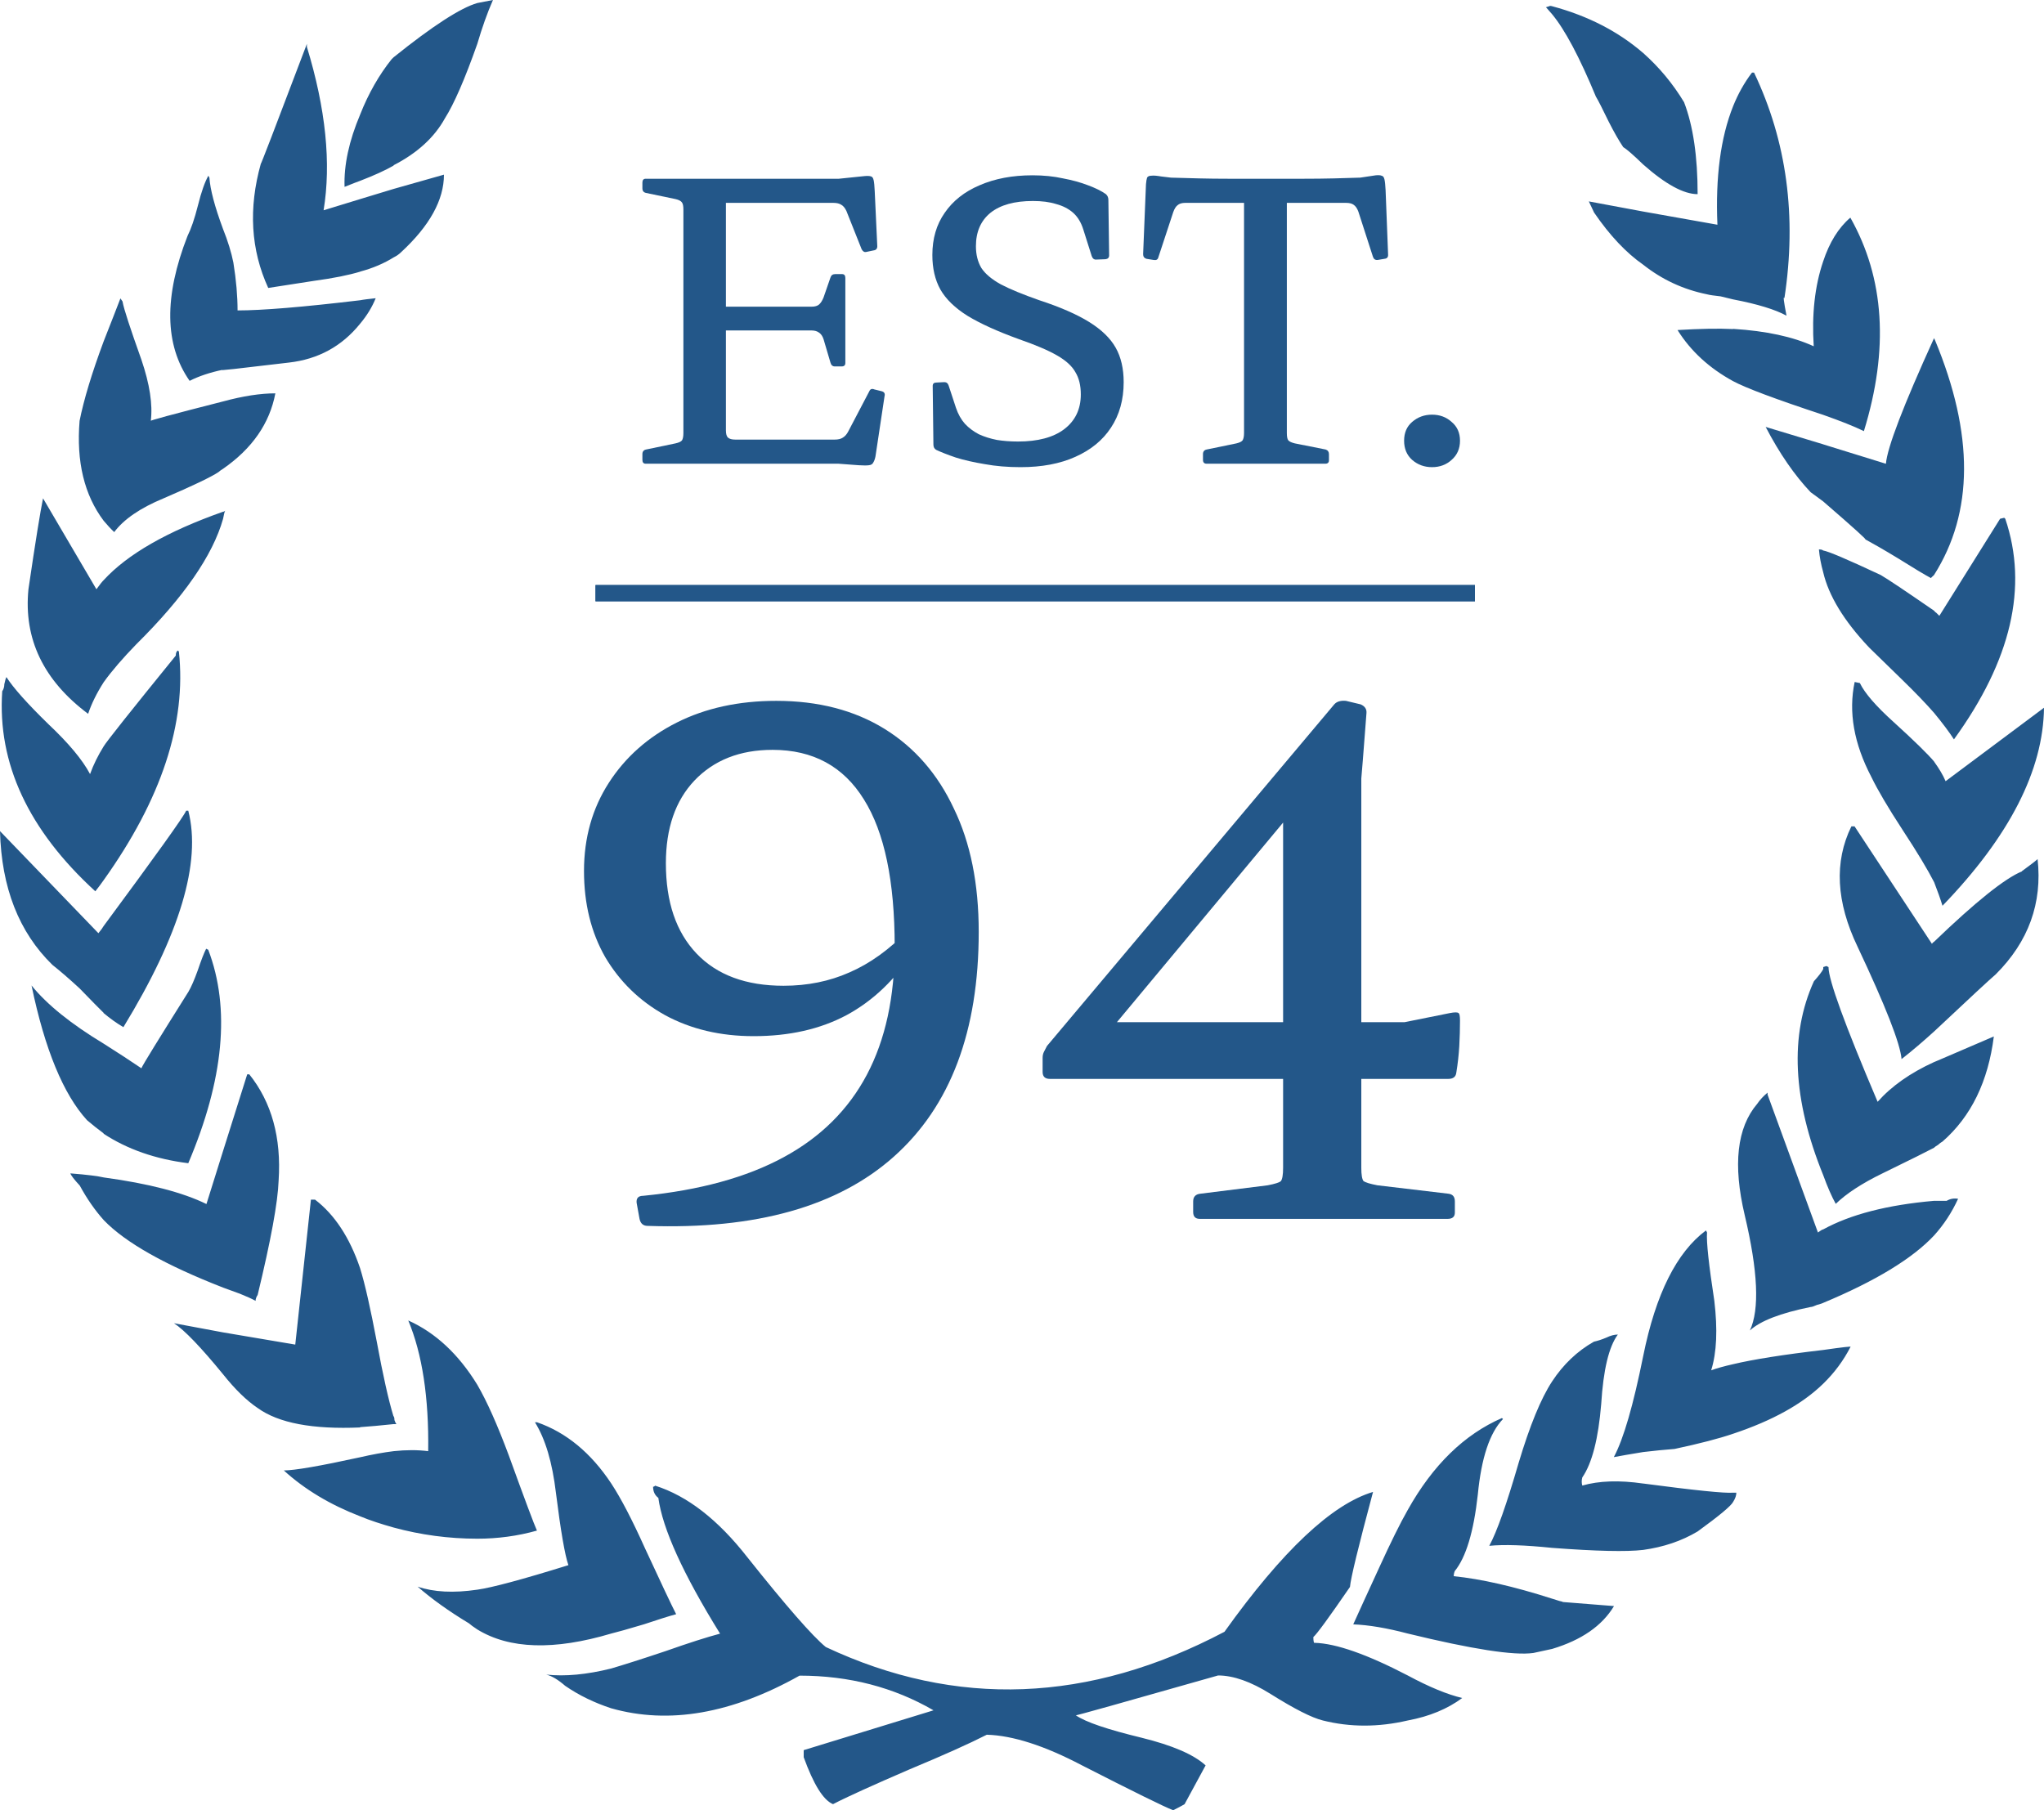 <svg width="35" height="31" viewBox="0 0 35 31" fill="none" xmlns="http://www.w3.org/2000/svg">
<g id="WREATH">
<g id="Layer_1-2">
<path id="Vector" d="M1.776 17.346C1.705 17.277 1.567 17.137 1.363 16.926C1.185 16.762 1.03 16.628 0.897 16.523C0.324 15.964 0.025 15.2 0 14.233L1.685 15.981C1.733 15.924 1.761 15.882 1.774 15.859C2.671 14.646 3.142 13.989 3.188 13.883H3.224C3.451 14.768 3.081 16.003 2.113 17.59C1.993 17.52 1.881 17.438 1.771 17.346H1.776ZM1.634 15.265C0.487 14.216 -0.046 13.074 0.038 11.838C0.061 11.804 0.074 11.764 0.074 11.717C0.087 11.659 0.097 11.617 0.11 11.595C0.229 11.781 0.469 12.05 0.826 12.398C1.172 12.724 1.412 13.01 1.542 13.256C1.601 13.092 1.68 12.935 1.774 12.783C1.822 12.701 2.233 12.184 3.01 11.227C3.01 11.18 3.023 11.152 3.046 11.14L3.063 11.157C3.196 12.381 2.765 13.686 1.774 15.074C1.725 15.143 1.677 15.208 1.631 15.265H1.634ZM1.509 12.224C0.744 11.652 0.403 10.941 0.487 10.091C0.607 9.275 0.691 8.755 0.737 8.534L1.651 10.091C1.71 10.008 1.753 9.956 1.776 9.934C2.182 9.491 2.862 9.101 3.82 8.763C3.833 8.763 3.843 8.758 3.856 8.745C3.843 8.768 3.833 8.815 3.82 8.884C3.642 9.514 3.145 10.23 2.332 11.035C2.105 11.269 1.919 11.483 1.776 11.682C1.657 11.868 1.567 12.05 1.509 12.224ZM1.776 19.41C1.68 19.34 1.585 19.263 1.491 19.184C1.086 18.741 0.767 17.97 0.54 16.876C0.803 17.202 1.216 17.535 1.776 17.873C2.016 18.025 2.23 18.164 2.421 18.294C2.444 18.236 2.714 17.799 3.227 16.983C3.275 16.901 3.328 16.779 3.387 16.615C3.446 16.441 3.494 16.317 3.53 16.247L3.566 16.265C3.948 17.267 3.833 18.485 3.224 19.92C2.663 19.85 2.179 19.681 1.771 19.413L1.776 19.41ZM4.376 22.277C4.315 22.242 4.226 22.203 4.108 22.155C3.976 22.108 3.882 22.073 3.823 22.051C2.832 21.665 2.151 21.282 1.779 20.897C1.623 20.723 1.486 20.524 1.366 20.303C1.269 20.198 1.216 20.129 1.205 20.094C1.491 20.116 1.682 20.141 1.779 20.164C2.544 20.268 3.13 20.42 3.535 20.619L3.82 19.709L4.233 18.398H4.269C4.651 18.875 4.819 19.482 4.771 20.216C4.758 20.589 4.638 21.24 4.412 22.175C4.389 22.21 4.376 22.245 4.376 22.28V22.277ZM1.955 9.111C1.894 9.054 1.835 8.989 1.776 8.919C1.443 8.477 1.305 7.905 1.363 7.206C1.435 6.846 1.572 6.39 1.776 5.843C1.896 5.54 1.99 5.296 2.062 5.11L2.098 5.162C2.12 5.291 2.23 5.622 2.421 6.159C2.564 6.579 2.617 6.928 2.582 7.209C2.533 7.209 2.946 7.097 3.818 6.875C4.164 6.781 4.463 6.736 4.715 6.736C4.618 7.248 4.32 7.681 3.818 8.029C3.782 8.051 3.757 8.069 3.746 8.081C3.627 8.163 3.311 8.315 2.796 8.536C2.401 8.7 2.12 8.892 1.955 9.113V9.111ZM3.82 6.331C3.594 6.378 3.402 6.443 3.247 6.522C2.816 5.906 2.806 5.078 3.211 4.041C3.27 3.924 3.331 3.75 3.39 3.516C3.448 3.282 3.509 3.113 3.568 3.009L3.586 3.044C3.599 3.242 3.675 3.533 3.818 3.919C3.902 4.128 3.961 4.322 3.996 4.496C4.045 4.799 4.068 5.073 4.068 5.316C4.486 5.316 5.184 5.259 6.165 5.142C6.224 5.13 6.315 5.12 6.433 5.107C6.372 5.259 6.282 5.406 6.165 5.545C5.854 5.93 5.449 6.152 4.947 6.209C4.075 6.313 3.698 6.356 3.818 6.331H3.82ZM6.168 24.445C5.355 24.48 4.771 24.371 4.412 24.112C4.22 23.983 4.024 23.791 3.82 23.535C3.438 23.068 3.158 22.777 2.979 22.66L3.82 22.817L5.056 23.026L5.324 20.544H5.395C5.729 20.8 5.987 21.191 6.165 21.715C6.249 21.984 6.343 22.404 6.451 22.973C6.558 23.555 6.654 23.98 6.736 24.249C6.749 24.261 6.754 24.284 6.754 24.319C6.767 24.353 6.777 24.376 6.789 24.388H6.736C6.522 24.411 6.331 24.428 6.163 24.44L6.168 24.445ZM6.168 4.652C5.976 4.71 5.714 4.764 5.38 4.809C4.926 4.879 4.664 4.921 4.593 4.931C4.294 4.279 4.251 3.568 4.468 2.797C4.445 2.879 4.707 2.198 5.255 0.751V0.803C5.579 1.865 5.673 2.797 5.541 3.601L6.168 3.409L6.741 3.235L7.602 2.991C7.602 3.422 7.358 3.867 6.868 4.319C6.833 4.354 6.789 4.384 6.744 4.406C6.575 4.511 6.384 4.593 6.17 4.65L6.168 4.652ZM9.195 26.211C8.861 26.305 8.52 26.35 8.173 26.35C7.684 26.35 7.205 26.285 6.741 26.159C6.527 26.099 6.336 26.037 6.168 25.967C5.653 25.768 5.217 25.507 4.86 25.181C5.039 25.181 5.474 25.107 6.168 24.955C6.372 24.908 6.563 24.873 6.741 24.851C6.955 24.828 7.154 24.828 7.332 24.851C7.345 23.931 7.23 23.185 6.991 22.613C7.457 22.822 7.852 23.19 8.173 23.714C8.342 24.005 8.52 24.408 8.711 24.92C8.986 25.679 9.147 26.109 9.195 26.213V26.211ZM6.741 2.835C6.598 2.917 6.407 3.004 6.168 3.096C6.132 3.108 6.043 3.143 5.9 3.2C5.887 2.827 5.976 2.414 6.168 1.959C6.31 1.599 6.491 1.283 6.705 1.015L6.741 0.98C7.409 0.443 7.888 0.134 8.173 0.052L8.441 0C8.344 0.221 8.255 0.472 8.173 0.751C7.959 1.358 7.773 1.783 7.618 2.027C7.439 2.352 7.146 2.621 6.739 2.83L6.741 2.835ZM11.578 27.643C11.446 27.678 11.262 27.738 11.023 27.817C10.748 27.899 10.564 27.951 10.467 27.974C9.488 28.265 8.724 28.242 8.173 27.904C8.102 27.857 8.054 27.822 8.031 27.8C7.684 27.591 7.391 27.38 7.151 27.171C7.427 27.265 7.766 27.283 8.173 27.223C8.423 27.188 8.943 27.049 9.733 26.803C9.672 26.629 9.601 26.213 9.519 25.562C9.458 25.05 9.341 24.647 9.16 24.356H9.195C9.697 24.53 10.12 24.881 10.467 25.405C10.635 25.661 10.826 26.029 11.041 26.507C11.316 27.101 11.494 27.479 11.578 27.643ZM22.509 28.133C22.879 28.143 23.412 28.332 24.105 28.692C24.474 28.891 24.785 29.018 25.038 29.078C24.788 29.264 24.477 29.394 24.105 29.463C23.603 29.58 23.118 29.58 22.652 29.463C22.461 29.416 22.163 29.264 21.755 29.008C21.421 28.799 21.12 28.692 20.858 28.692C19.222 29.157 18.409 29.386 18.421 29.374C18.59 29.491 18.964 29.617 19.55 29.759C20.075 29.889 20.44 30.045 20.644 30.232L20.284 30.896C20.284 30.896 20.205 30.943 20.088 31C19.933 30.94 19.413 30.684 18.528 30.232C17.884 29.893 17.338 29.719 16.897 29.707C16.599 29.859 16.156 30.058 15.572 30.301C14.95 30.57 14.514 30.766 14.264 30.896C14.096 30.826 13.931 30.557 13.762 30.092V29.971L15.985 29.289C15.304 28.894 14.54 28.695 13.691 28.695C12.531 29.346 11.456 29.535 10.465 29.254C10.179 29.16 9.914 29.033 9.677 28.869C9.557 28.765 9.45 28.7 9.353 28.677C9.677 28.712 10.047 28.677 10.465 28.573C10.668 28.513 10.977 28.416 11.397 28.275C11.792 28.136 12.103 28.036 12.33 27.976C11.695 26.952 11.344 26.176 11.273 25.651C11.211 25.604 11.183 25.54 11.183 25.46C11.196 25.46 11.206 25.455 11.219 25.442C11.77 25.617 12.294 26.024 12.796 26.666C13.464 27.506 13.913 28.019 14.14 28.205C16.372 29.254 18.648 29.167 20.967 27.944C21.959 26.556 22.808 25.758 23.511 25.549C23.261 26.482 23.129 27.024 23.116 27.176C22.756 27.7 22.547 27.986 22.489 28.034C22.489 28.091 22.494 28.128 22.507 28.138L22.509 28.133ZM26.758 27.434C27.354 27.482 27.647 27.504 27.637 27.504C27.433 27.842 27.081 28.086 26.579 28.237L26.256 28.307C25.922 28.354 25.206 28.242 24.105 27.974C23.745 27.879 23.434 27.827 23.172 27.817C23.256 27.631 23.404 27.305 23.62 26.837C23.812 26.417 23.972 26.091 24.105 25.858C24.535 25.089 25.073 24.565 25.718 24.284L25.736 24.301C25.509 24.535 25.366 24.965 25.305 25.594C25.234 26.236 25.101 26.671 24.91 26.905C24.897 26.939 24.892 26.969 24.892 26.992C25.359 27.039 25.919 27.166 26.577 27.377C26.684 27.412 26.745 27.429 26.755 27.429L26.758 27.434ZM28.137 25.405C29.021 25.522 29.533 25.574 29.678 25.562H29.732C29.732 25.609 29.714 25.661 29.678 25.718C29.643 25.788 29.439 25.957 29.069 26.226C28.794 26.39 28.483 26.494 28.137 26.542C27.851 26.576 27.331 26.564 26.577 26.507C26.11 26.459 25.754 26.447 25.501 26.472C25.634 26.228 25.799 25.756 26.003 25.055C26.195 24.413 26.386 23.948 26.577 23.657C26.768 23.366 27.008 23.137 27.293 22.976C27.352 22.963 27.425 22.941 27.507 22.906C27.578 22.871 27.645 22.854 27.703 22.854C27.548 23.063 27.454 23.461 27.418 24.043C27.369 24.637 27.262 25.057 27.094 25.301C27.081 25.348 27.081 25.395 27.094 25.44C27.38 25.358 27.726 25.346 28.134 25.405H28.137ZM27.331 1.664C27.046 0.975 26.794 0.505 26.579 0.246C26.518 0.177 26.483 0.134 26.472 0.124L26.526 0.107C26.526 0.107 26.544 0.094 26.579 0.107C27.189 0.271 27.708 0.537 28.139 0.91C28.414 1.154 28.646 1.435 28.837 1.751C28.993 2.158 29.069 2.683 29.069 3.325C28.83 3.325 28.519 3.155 28.137 2.817C27.968 2.653 27.856 2.556 27.795 2.519C27.724 2.414 27.64 2.268 27.545 2.081C27.438 1.86 27.367 1.721 27.331 1.661V1.664ZM29.408 3.849C29.373 3.034 29.462 2.357 29.676 1.82C29.76 1.611 29.867 1.417 30 1.243H30.035C30.596 2.419 30.769 3.707 30.555 5.107C30.532 5.06 30.543 5.16 30.591 5.406C30.4 5.301 30.094 5.207 29.676 5.127L29.462 5.075C29.355 5.063 29.276 5.053 29.23 5.04C28.825 4.958 28.46 4.789 28.137 4.533C27.851 4.334 27.568 4.038 27.296 3.64L27.206 3.449L28.139 3.623L29.411 3.849H29.408ZM29.678 23.361C30.025 23.279 30.54 23.197 31.22 23.118C31.554 23.07 31.71 23.053 31.687 23.065C31.567 23.299 31.412 23.508 31.22 23.695C30.861 24.045 30.349 24.328 29.678 24.552C29.439 24.634 29.105 24.721 28.674 24.813C28.506 24.826 28.328 24.843 28.137 24.866C27.922 24.901 27.754 24.93 27.634 24.953C27.803 24.637 27.968 24.06 28.137 23.222C28.351 22.16 28.71 21.444 29.212 21.071L29.23 21.106C29.217 21.27 29.261 21.66 29.355 22.277C29.413 22.767 29.396 23.162 29.301 23.466C29.398 23.431 29.523 23.396 29.678 23.361ZM29.678 5.632C30.239 5.667 30.701 5.766 31.057 5.93C31.022 5.383 31.075 4.899 31.218 4.478C31.325 4.153 31.48 3.901 31.684 3.727C32.27 4.764 32.347 5.983 31.916 7.383C31.748 7.301 31.516 7.209 31.218 7.104C30.405 6.836 29.893 6.644 29.676 6.527C29.271 6.306 28.952 6.015 28.725 5.652C29.095 5.63 29.413 5.622 29.676 5.635L29.678 5.632ZM33.333 20.564C33.392 20.529 33.458 20.517 33.529 20.529C33.422 20.763 33.285 20.972 33.117 21.158C32.747 21.553 32.112 21.939 31.218 22.312C31.195 22.324 31.157 22.334 31.111 22.347C31.062 22.369 31.027 22.382 31.004 22.382C30.489 22.486 30.142 22.62 29.964 22.784C30.132 22.424 30.102 21.765 29.875 20.808C29.671 19.945 29.742 19.311 30.089 18.903C30.137 18.833 30.196 18.769 30.267 18.711V18.746L31.129 21.106C31.177 21.071 31.205 21.054 31.218 21.054C31.684 20.798 32.316 20.634 33.117 20.564H33.331H33.333ZM31.218 7.609L32.293 7.942C32.316 7.664 32.592 6.945 33.117 5.791L33.134 5.826C33.802 7.435 33.797 8.775 33.117 9.847C33.094 9.869 33.073 9.887 33.063 9.899C32.956 9.842 32.77 9.73 32.508 9.566C32.258 9.414 32.067 9.305 31.934 9.233C31.993 9.267 31.756 9.051 31.218 8.586L31.004 8.429C30.729 8.139 30.471 7.766 30.234 7.311L31.22 7.609H31.218ZM32.151 18.868C32.39 18.599 32.711 18.373 33.119 18.187C33.096 18.199 33.435 18.052 34.141 17.749C34.044 18.517 33.754 19.119 33.262 19.549C33.239 19.562 33.213 19.579 33.191 19.602C33.155 19.624 33.129 19.641 33.119 19.654C33.012 19.711 32.719 19.858 32.24 20.091C31.881 20.265 31.613 20.442 31.434 20.616C31.363 20.487 31.292 20.325 31.22 20.126C30.695 18.833 30.642 17.724 31.06 16.804C31.144 16.71 31.198 16.64 31.22 16.595V16.561L31.274 16.543L31.31 16.561C31.31 16.782 31.59 17.55 32.151 18.868ZM33.119 10.459C33.119 10.459 33.132 10.481 33.155 10.493L33.208 10.546L34.248 8.884L34.319 8.867L34.337 8.884C34.732 10.051 34.439 11.309 33.458 12.662C33.374 12.532 33.262 12.383 33.117 12.207C32.984 12.055 32.801 11.863 32.561 11.63C32.276 11.351 32.09 11.17 32.005 11.088C31.575 10.633 31.312 10.202 31.218 9.795C31.182 9.665 31.157 9.538 31.146 9.409C31.182 9.409 31.205 9.414 31.218 9.427C31.302 9.439 31.631 9.578 32.204 9.847C32.324 9.916 32.627 10.12 33.119 10.459ZM34.623 14.917C34.814 14.778 34.903 14.708 34.89 14.708C34.974 15.466 34.735 16.125 34.174 16.685C34.077 16.767 33.726 17.093 33.117 17.665C32.925 17.839 32.739 17.998 32.561 18.137C32.538 17.869 32.286 17.227 31.809 16.215C31.44 15.447 31.404 14.758 31.702 14.151H31.756L33.081 16.163C33.081 16.163 33.094 16.14 33.117 16.128C33.833 15.439 34.335 15.039 34.623 14.922V14.917ZM33.119 13.044C33.203 13.161 33.27 13.271 33.315 13.378L35 12.12C34.987 13.191 34.409 14.323 33.262 15.511C33.226 15.394 33.178 15.26 33.119 15.108C33.012 14.899 32.834 14.601 32.581 14.216C32.329 13.83 32.151 13.527 32.044 13.306C31.745 12.734 31.649 12.192 31.758 11.679L31.847 11.697C31.931 11.871 32.123 12.092 32.421 12.361C32.78 12.687 33.012 12.915 33.119 13.042V13.044Z" fill="#235789"/>
</g>
<g id="Group 1315">
<g id="EST.">
<path d="M11.702 7.941V3.061H12.43V7.37C12.43 7.432 12.442 7.473 12.467 7.495C12.492 7.517 12.533 7.528 12.591 7.528H14.294C14.352 7.528 14.398 7.517 14.431 7.495C14.468 7.473 14.499 7.438 14.524 7.39L14.885 6.701C14.901 6.662 14.931 6.651 14.972 6.669L15.102 6.701C15.144 6.714 15.158 6.743 15.146 6.787L14.991 7.816C14.982 7.86 14.97 7.895 14.953 7.921C14.941 7.948 14.916 7.963 14.879 7.967C14.845 7.972 14.787 7.972 14.705 7.967L14.357 7.941H11.702ZM14.294 6.275C14.257 6.275 14.232 6.253 14.22 6.209L14.102 5.809C14.085 5.757 14.06 5.72 14.027 5.698C13.994 5.672 13.95 5.659 13.897 5.659H12.43V5.252H13.897C13.955 5.252 13.998 5.239 14.027 5.213C14.056 5.186 14.081 5.147 14.102 5.094L14.22 4.753C14.232 4.714 14.259 4.694 14.301 4.694H14.419C14.456 4.694 14.475 4.716 14.475 4.76V6.216C14.475 6.255 14.454 6.275 14.412 6.275H14.294ZM14.835 4.314C14.802 4.323 14.775 4.307 14.754 4.268L14.493 3.612C14.468 3.56 14.439 3.525 14.406 3.507C14.373 3.485 14.328 3.474 14.27 3.474H12.43V3.061H14.363L14.81 3.015C14.86 3.011 14.895 3.013 14.916 3.022C14.937 3.026 14.951 3.048 14.96 3.087C14.968 3.122 14.974 3.184 14.978 3.271L15.022 4.216C15.022 4.259 15.001 4.283 14.96 4.288L14.835 4.314ZM11.056 7.941C11.019 7.941 11 7.919 11 7.875V7.777C11 7.733 11.021 7.707 11.062 7.698L11.566 7.593C11.624 7.58 11.661 7.563 11.678 7.541C11.694 7.515 11.702 7.473 11.702 7.416V6.544H12.43V7.941H11.056ZM11 3.127C11 3.083 11.019 3.061 11.056 3.061H12.43V4.458H11.702V3.586C11.702 3.529 11.694 3.49 11.678 3.468C11.661 3.442 11.624 3.422 11.566 3.409L11.062 3.304C11.021 3.295 11 3.269 11 3.225V3.127Z" fill="#235789"/>
<path d="M17.792 5.14C18.153 5.258 18.439 5.383 18.65 5.514C18.861 5.645 19.013 5.792 19.104 5.954C19.195 6.115 19.241 6.312 19.241 6.544C19.241 6.846 19.168 7.106 19.023 7.324C18.882 7.539 18.679 7.705 18.414 7.823C18.153 7.941 17.84 8 17.475 8C17.256 8 17.05 7.983 16.86 7.948C16.673 7.917 16.51 7.88 16.369 7.836C16.228 7.788 16.116 7.744 16.033 7.705C16 7.687 15.983 7.657 15.983 7.613L15.971 6.61C15.971 6.57 15.992 6.551 16.033 6.551L16.17 6.544C16.207 6.544 16.232 6.564 16.244 6.603L16.369 6.983C16.406 7.093 16.458 7.185 16.524 7.259C16.59 7.329 16.669 7.388 16.76 7.436C16.856 7.48 16.959 7.512 17.071 7.534C17.183 7.552 17.303 7.561 17.432 7.561C17.771 7.561 18.035 7.491 18.221 7.351C18.412 7.206 18.507 7.007 18.507 6.754C18.507 6.601 18.476 6.474 18.414 6.373C18.356 6.268 18.25 6.172 18.097 6.085C17.944 5.997 17.728 5.906 17.45 5.809C17.077 5.674 16.783 5.54 16.568 5.409C16.352 5.274 16.197 5.123 16.102 4.957C16.01 4.791 15.965 4.594 15.965 4.366C15.965 4.087 16.035 3.846 16.176 3.645C16.317 3.439 16.516 3.282 16.773 3.173C17.034 3.059 17.336 3.002 17.68 3.002C17.871 3.002 18.045 3.02 18.203 3.055C18.364 3.085 18.507 3.125 18.631 3.173C18.76 3.221 18.861 3.271 18.936 3.324C18.965 3.35 18.979 3.383 18.979 3.422L18.992 4.373C18.992 4.412 18.971 4.434 18.93 4.439L18.774 4.445C18.737 4.449 18.71 4.43 18.694 4.386L18.551 3.934C18.513 3.811 18.455 3.715 18.377 3.645C18.298 3.575 18.2 3.525 18.084 3.494C17.973 3.459 17.84 3.442 17.687 3.442C17.372 3.442 17.129 3.509 16.959 3.645C16.794 3.78 16.711 3.971 16.711 4.216C16.711 4.36 16.742 4.484 16.804 4.589C16.87 4.69 16.982 4.784 17.14 4.871C17.301 4.955 17.519 5.044 17.792 5.14Z" fill="#235789"/>
<path d="M21.302 7.941V3.061H22.035V7.941H21.302ZM23.558 3.002C23.604 2.998 23.637 3 23.657 3.009C23.682 3.013 23.699 3.035 23.707 3.074C23.715 3.109 23.722 3.171 23.726 3.258L23.769 4.366C23.769 4.406 23.749 4.428 23.707 4.432L23.589 4.452C23.548 4.456 23.521 4.436 23.508 4.393L23.26 3.625C23.239 3.568 23.212 3.529 23.179 3.507C23.15 3.485 23.106 3.474 23.048 3.474H20.295C20.237 3.474 20.193 3.488 20.164 3.514C20.135 3.536 20.11 3.575 20.09 3.632L19.835 4.406C19.826 4.445 19.799 4.46 19.754 4.452L19.63 4.432C19.592 4.419 19.574 4.393 19.574 4.353L19.623 3.153C19.628 3.101 19.634 3.063 19.642 3.042C19.654 3.02 19.679 3.009 19.717 3.009C19.754 3.004 19.81 3.009 19.884 3.022L20.052 3.042C20.214 3.046 20.373 3.05 20.531 3.055C20.688 3.059 20.86 3.061 21.047 3.061C21.233 3.061 21.443 3.061 21.675 3.061C21.907 3.061 22.118 3.061 22.309 3.061C22.503 3.061 22.682 3.059 22.843 3.055C23.009 3.05 23.158 3.046 23.291 3.042L23.558 3.002ZM20.661 7.941C20.62 7.941 20.599 7.919 20.599 7.875V7.777C20.599 7.733 20.62 7.707 20.661 7.698L21.171 7.593C21.225 7.58 21.26 7.563 21.277 7.541C21.293 7.515 21.302 7.473 21.302 7.416V6.544H22.035V7.416C22.035 7.477 22.043 7.519 22.06 7.541C22.081 7.563 22.118 7.58 22.172 7.593L22.7 7.698C22.738 7.711 22.756 7.738 22.756 7.777V7.882C22.756 7.921 22.735 7.941 22.694 7.941H20.661Z" fill="#235789"/>
<path d="M24.521 8C24.389 8 24.275 7.958 24.18 7.875C24.088 7.792 24.043 7.683 24.043 7.547C24.043 7.412 24.088 7.305 24.18 7.226C24.275 7.143 24.389 7.101 24.521 7.101C24.654 7.101 24.766 7.143 24.857 7.226C24.952 7.305 25 7.412 25 7.547C25 7.683 24.952 7.792 24.857 7.875C24.766 7.958 24.654 8 24.521 8Z" fill="#235789"/>
</g>
<g id="1994">
<path d="M11.089 20.993C11.014 20.993 10.968 20.953 10.951 20.873L10.901 20.598C10.893 20.518 10.931 20.478 11.014 20.478C11.982 20.382 12.783 20.162 13.417 19.818C14.052 19.475 14.527 19.003 14.844 18.404C15.161 17.804 15.32 17.073 15.32 16.21C15.32 15.091 15.145 14.252 14.794 13.692C14.444 13.125 13.922 12.841 13.229 12.841C12.67 12.841 12.224 13.017 11.89 13.368C11.565 13.712 11.402 14.184 11.402 14.783C11.402 15.447 11.577 15.962 11.928 16.33C12.278 16.697 12.775 16.881 13.417 16.881C13.826 16.881 14.202 16.805 14.544 16.653C14.894 16.502 15.228 16.262 15.545 15.934L15.645 16.282C15.337 16.769 14.953 17.137 14.494 17.385C14.043 17.625 13.513 17.744 12.904 17.744C12.337 17.744 11.832 17.625 11.389 17.385C10.956 17.145 10.613 16.813 10.363 16.39C10.121 15.966 10 15.475 10 14.915C10 14.348 10.142 13.844 10.426 13.404C10.709 12.965 11.097 12.621 11.59 12.373C12.082 12.126 12.649 12.002 13.292 12.002C14.01 12.002 14.627 12.162 15.145 12.481C15.662 12.801 16.058 13.257 16.334 13.848C16.617 14.431 16.759 15.135 16.759 15.958C16.759 17.66 16.275 18.943 15.307 19.806C14.348 20.662 12.942 21.057 11.089 20.993Z" fill="#235789"/>
<path d="M20.544 20.873C20.469 20.873 20.431 20.834 20.431 20.754V20.574C20.431 20.494 20.473 20.45 20.556 20.442L21.708 20.298C21.833 20.274 21.908 20.25 21.933 20.226C21.958 20.194 21.971 20.118 21.971 19.998V13.608L22.609 13.32L18.766 17.936L18.479 17.505H24.049L24.825 17.349C24.908 17.333 24.958 17.333 24.975 17.349C24.992 17.357 25 17.401 25 17.481C25 17.616 24.996 17.76 24.988 17.912C24.979 18.064 24.962 18.216 24.937 18.368C24.929 18.44 24.883 18.476 24.8 18.476H17.978C17.894 18.476 17.853 18.436 17.853 18.356V18.116C17.853 18.076 17.861 18.04 17.878 18.008C17.894 17.976 17.911 17.944 17.928 17.912L22.847 12.062C22.889 12.014 22.956 11.994 23.047 12.002L23.298 12.062C23.373 12.094 23.406 12.146 23.398 12.217L23.335 13.033C23.327 13.137 23.319 13.237 23.31 13.332C23.31 13.42 23.31 13.52 23.31 13.632V19.998C23.31 20.118 23.323 20.194 23.348 20.226C23.381 20.25 23.46 20.274 23.586 20.298L24.8 20.442C24.875 20.45 24.912 20.494 24.912 20.574V20.765C24.912 20.837 24.871 20.873 24.787 20.873H20.544Z" fill="#235789"/>
</g>
<g id="Rectangle 561">
<rect x="10.197" y="10.019" width="15.059" height="0.278" fill="#235789"/>
<rect x="10.197" y="10.019" width="15.059" height="0.278" fill="#235789"/>
</g>
</g>
</g>
</svg>

